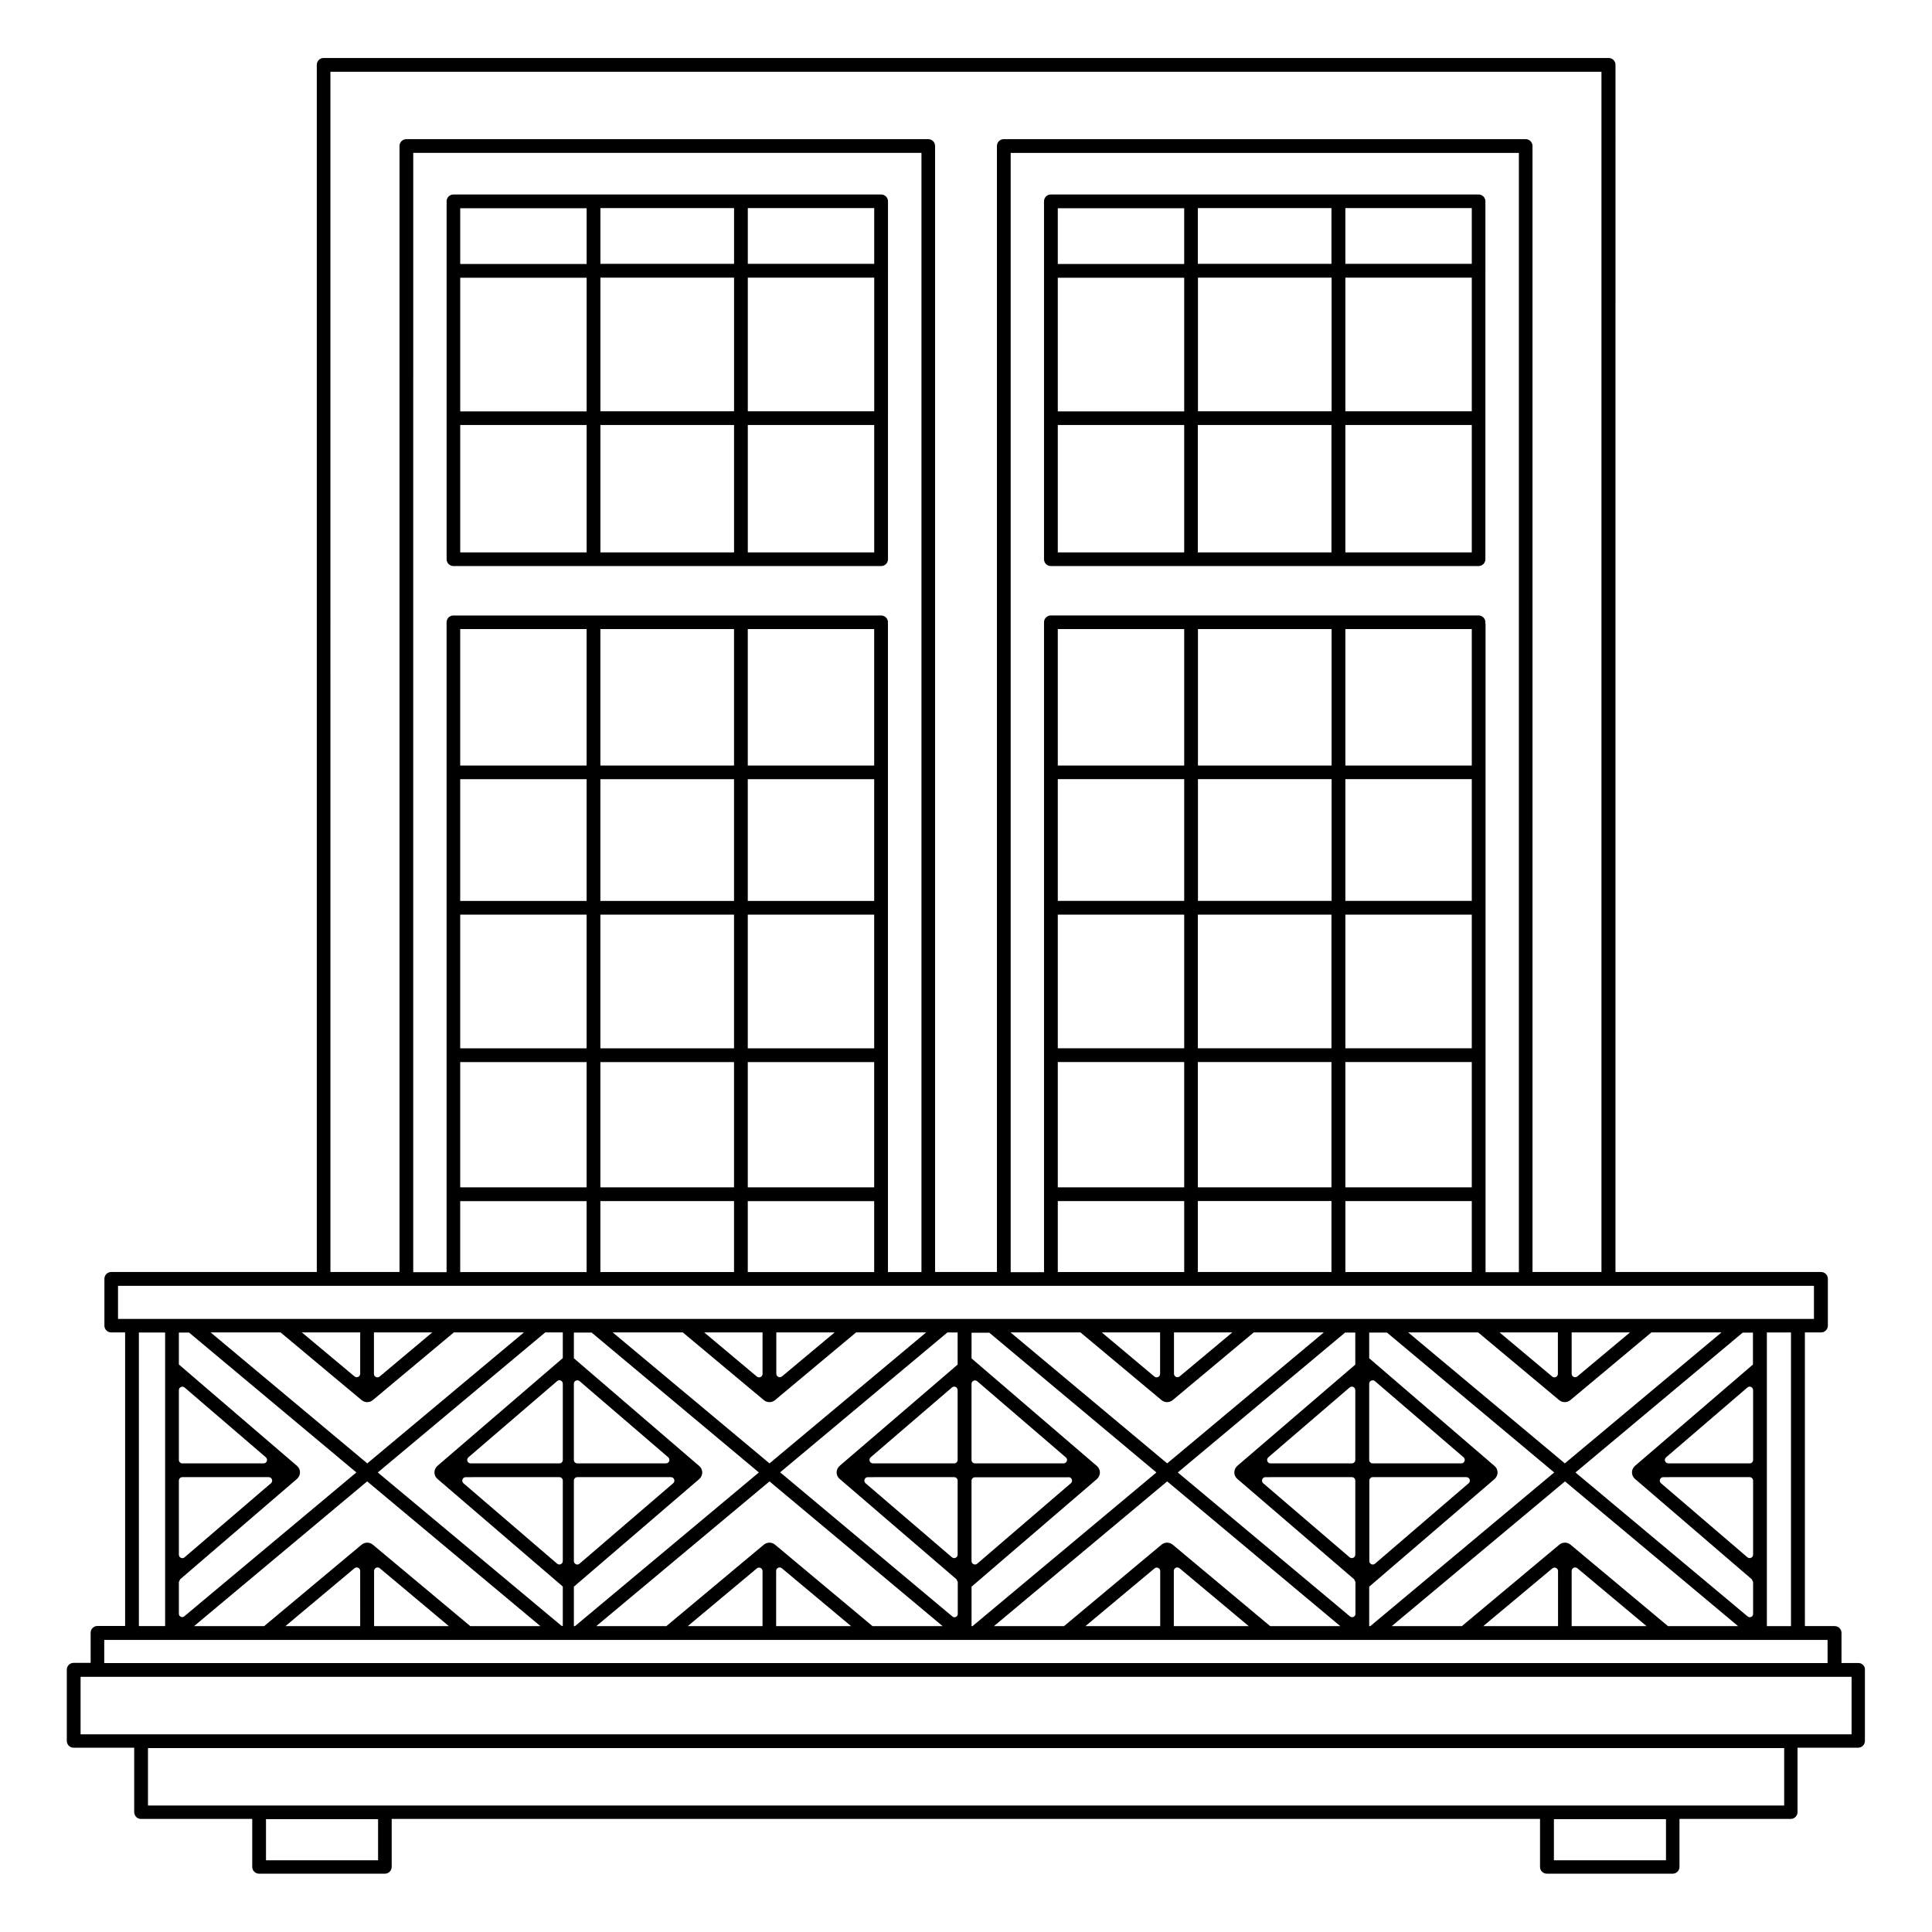 <?xml version="1.0" encoding="UTF-8"?>
<!-- Uploaded to: SVG Find, www.svgrepo.com, Generator: SVG Find Mixer Tools -->
<svg fill="#000000" width="800px" height="800px" version="1.1" viewBox="144 144 512 512" xmlns="http://www.w3.org/2000/svg">
 <g>
  <path d="m636.49 584.71h-4.473v-7.973c0-1.016-0.828-1.805-1.805-1.805h-7.894l-0.004-77.824h4.285c1.016 0 1.805-0.828 1.805-1.805v-12.406c0-1.016-0.828-1.805-1.805-1.805h-54.48l0.004-319.92c0-1.016-0.828-1.805-1.805-1.805h-340.56c-1.016 0-1.805 0.828-1.805 1.805v319.92h-54.48c-1.016 0-1.805 0.828-1.805 1.805v12.406c0 1.016 0.828 1.805 1.805 1.805h3.684v77.789h-7.332c-1.016 0-1.805 0.828-1.805 1.805v7.973h-4.512c-1.016 0-1.805 0.828-1.805 1.805v18.875c0 1.016 0.828 1.805 1.805 1.805h16.055v17.07c0 1.016 0.828 1.805 1.805 1.805h29.477v12.707c0 1.016 0.828 1.805 1.805 1.805h33.348c1.016 0 1.805-0.828 1.805-1.805v-12.707h304.32v12.707c0 1.016 0.828 1.805 1.805 1.805h33.348c1.016 0 1.805-0.828 1.805-1.805v-12.707h29.477c1.016 0 1.805-0.828 1.805-1.805v-17.07h16.055c1.016 0 1.805-0.828 1.805-1.805v-18.875c0.078-0.941-0.75-1.77-1.727-1.77zm-17.859-9.773h-6.391v-77.828h6.391zm-61.734 0h-19.812l18.309-15.301c0.602-0.488 1.504-0.074 1.504 0.715zm29.137 0-25.828-21.582c-0.863-0.715-2.106-0.715-2.969 0l-25.828 21.582h-18.574l45.906-38.352 45.871 38.352zm-5.676 0h-19.852v-14.625c0-0.789 0.902-1.203 1.504-0.715zm-128.89 0h-19.812l18.309-15.301c0.602-0.488 1.504-0.074 1.504 0.715zm29.141 0-25.828-21.582c-0.863-0.715-2.106-0.715-2.969 0l-25.828 21.582h-18.574l45.906-38.352 45.871 38.352zm-5.68 0h-19.852v-14.625c0-0.789 0.902-1.203 1.504-0.715zm-128.85 0h-19.812l18.309-15.301c0.602-0.488 1.504-0.074 1.504 0.715zm29.141 0-25.828-21.582c-0.863-0.715-2.106-0.715-2.969 0l-25.828 21.582h-18.574l45.906-38.352 45.871 38.352zm-5.68 0h-19.852v-14.625c0-0.789 0.902-1.203 1.504-0.715zm-130.05 0h-19.852l18.309-15.34c0.602-0.488 1.504-0.074 1.504 0.715l0.004 14.625zm29.141 0-25.828-21.582c-0.863-0.715-2.106-0.715-2.969 0l-25.828 21.582h-18.574l45.871-38.352 45.906 38.352zm-5.68 0h-19.812v-14.625c0-0.789 0.902-1.203 1.504-0.715zm-49.102-43.125h-21.543c-0.488 0-0.902-0.414-0.902-0.902v-18.5c0-0.789 0.902-1.203 1.504-0.715l21.543 18.5c0.641 0.562 0.266 1.617-0.602 1.617zm1.355 3.648c0.863 0 1.242 1.055 0.602 1.617l-22.898 19.625c-0.602 0.527-1.504 0.074-1.504-0.715v-19.625c0-0.488 0.414-0.902 0.902-0.902zm-23.801 27.781c0.113-0.227 0.227-0.453 0.34-0.715l30.941-26.582c1.09-0.941 1.09-2.594 0-3.496l-31.281-26.844v-8.461h2.707l44.328 37.07-45.605 38.129c-0.562 0.488-1.43 0.074-1.43-0.676zm51.695-66.133h15.453l-13.949 11.691c-0.602 0.488-1.504 0.074-1.504-0.715zm-24.738 0 21.469 17.934c0.863 0.715 2.106 0.715 2.969 0l21.469-17.934h18.574l-41.508 34.703-41.508-34.703zm5.641 0h15.453v10.941c0 0.789-0.902 1.203-1.504 0.715zm125.73 0h15.453l-13.949 11.656c-0.602 0.488-1.504 0.074-1.504-0.715zm-24.777 0 21.469 17.934c0.863 0.715 2.106 0.715 2.969 0l21.469-17.934h18.574l-41.508 34.703-41.547-34.703zm5.676 0h15.453v10.98c0 0.789-0.902 1.203-1.504 0.715zm124.49 0h15.453l-13.949 11.656c-0.602 0.488-1.504 0.074-1.504-0.715zm-24.777 0 21.469 17.934c0.863 0.715 2.106 0.715 2.969 0l21.469-17.934h18.574l-41.508 34.703-41.508-34.703zm5.641 0h15.453v10.98c0 0.789-0.902 1.203-1.504 0.715zm124.52 0h15.453l-13.949 11.656c-0.602 0.488-1.504 0.074-1.504-0.715zm-24.777 0 21.469 17.934c0.863 0.715 2.106 0.715 2.969 0l21.469-17.934h18.574l-41.508 34.703-41.508-34.703zm5.676 0h15.453v10.98c0 0.789-0.902 1.203-1.504 0.715zm66.285 38.352c0.488 0 0.902 0.414 0.902 0.902v19.625c0 0.789-0.902 1.203-1.504 0.715l-22.898-19.625c-0.641-0.562-0.262-1.617 0.602-1.617zm-22.145-5.266 21.543-18.5c0.602-0.527 1.504-0.074 1.504 0.715v18.5c0 0.488-0.414 0.902-0.902 0.902h-21.543c-0.863 0-1.277-1.055-0.602-1.617zm-8.234 2.258c-1.09 0.941-1.09 2.594 0 3.496l30.941 26.582c0.113 0.227 0.227 0.453 0.34 0.715v8.461c0 0.754-0.863 1.129-1.43 0.676l-45.645-38.16 44.328-37.07h2.707v8.461zm-65.797-35.344 44.367 37.109-48.727 40.719h-0.301v-10.453l33.199-28.5c1.09-0.941 1.09-2.594 0-3.496l-33.199-28.535v-6.805h4.66zm-9.246 38.352c0.488 0 0.902 0.414 0.902 0.902v19.625c0 0.789-0.902 1.203-1.504 0.715l-22.898-19.625c-0.641-0.562-0.262-1.617 0.602-1.617zm-22.145-5.266 21.543-18.5c0.602-0.527 1.504-0.074 1.504 0.715v18.5c0 0.488-0.414 0.902-0.902 0.902h-21.543c-0.867 0-1.242-1.055-0.602-1.617zm51.133 1.617h-23.5c-0.488 0-0.902-0.414-0.902-0.902v-20.191c0-0.789 0.902-1.203 1.504-0.715l23.5 20.191c0.637 0.562 0.262 1.617-0.602 1.617zm1.352 3.648c0.863 0 1.242 1.055 0.602 1.617l-24.816 21.316c-0.602 0.527-1.504 0.074-1.504-0.715v-21.316c0-0.488 0.414-0.902 0.902-0.902zm-29.402-29.855-31.281 26.844c-1.09 0.941-1.09 2.594 0 3.496l30.941 26.582c0.113 0.227 0.227 0.453 0.34 0.715v8.461c0 0.754-0.863 1.129-1.43 0.676l-45.645-38.16 44.328-37.07h2.707l0.004 8.457zm-97.113-8.496 44.367 37.109-48.727 40.719h-0.262v-10.453l33.199-28.5c1.09-0.941 1.09-2.594 0-3.496l-33.199-28.5v-6.805h4.621zm-9.211 38.352c0.488 0 0.902 0.414 0.902 0.902v19.625c0 0.789-0.902 1.203-1.504 0.715l-22.898-19.625c-0.641-0.562-0.262-1.617 0.602-1.617zm-22.145-5.266 21.543-18.5c0.602-0.527 1.504-0.074 1.504 0.715v18.5c0 0.488-0.414 0.902-0.902 0.902h-21.543c-0.828 0-1.242-1.055-0.602-1.617zm51.133 1.617h-23.5c-0.488 0-0.863-0.375-0.902-0.863v-20.266c0.039-0.754 0.902-1.129 1.504-0.641l23.5 20.191c0.637 0.523 0.223 1.578-0.602 1.578zm1.316 3.648c0.863 0 1.242 1.055 0.602 1.617l-24.816 21.316c-0.562 0.488-1.465 0.113-1.504-0.641v-21.395c0.039-0.488 0.414-0.863 0.902-0.863h24.816zm-29.367-29.855-31.281 26.844c-1.09 0.941-1.09 2.594 0 3.496l30.941 26.582c0.113 0.227 0.227 0.453 0.34 0.715v8.461c0 0.754-0.863 1.164-1.43 0.676l-45.641-38.199 44.328-37.07h2.707v8.496zm-97.074-8.496 44.367 37.109-48.727 40.719h-0.301v-10.453l33.199-28.5c1.09-0.941 1.09-2.594 0-3.496l-33.199-28.535v-6.805h4.66zm-8.5 38.352c0.488 0 0.902 0.414 0.902 0.902v21.316c0 0.789-0.902 1.203-1.504 0.715l-24.816-21.316c-0.641-0.562-0.262-1.617 0.602-1.617zm-24.098-5.266 23.5-20.191c0.602-0.527 1.504-0.074 1.504 0.715v20.191c0 0.488-0.414 0.902-0.902 0.902h-23.5c-0.867 0-1.281-1.055-0.602-1.617zm52.336 1.617h-23.5c-0.488 0-0.902-0.414-0.902-0.902v-20.191c0-0.789 0.902-1.203 1.504-0.715l23.5 20.191c0.637 0.562 0.262 1.617-0.602 1.617zm1.316 3.648c0.863 0 1.242 1.055 0.602 1.617l-24.816 21.316c-0.602 0.527-1.504 0.074-1.504-0.715v-21.316c0-0.488 0.414-0.902 0.902-0.902zm-28.652-31.547-33.199 28.535c-1.09 0.941-1.09 2.594 0 3.496l33.199 28.5v10.453h-0.301l-48.727-40.68 44.367-37.109h4.664zm-61.582-340.9h336.84v318.08h-18.273l-0.004-298.41c0-1.016-0.828-1.805-1.805-1.805h-138.32c-0.488 0-0.941 0.188-1.277 0.527-0.34 0.34-0.527 0.789-0.527 1.277v298.41h-16.395v-298.41c0-0.488-0.188-0.941-0.527-1.277-0.34-0.34-0.789-0.527-1.277-0.527h-138.32c-1.016 0-1.805 0.828-1.805 1.805v298.41h-18.309zm229.87 318.08v-18.801h35.418v18.801zm-3.609-170.39v36.168h-33.5v-36.168zm0 111.1h-33.5v-35.418h33.5zm3.609-35.418h35.418v35.418h-35.418zm39.102 0h33.5v35.418h-33.5zm33.5-3.644h-33.5v-32.258h33.5zm-37.148 0h-35.418v-32.258h35.418zm-39.062 0h-33.5v-32.258h33.5zm-33.5 42.711h33.5v33.199h-33.5zm37.109 0h35.418v33.199h-35.418zm39.102 0h33.5v33.199h-33.5zm33.5-78.582h-33.5v-36.168h33.5zm-37.148 0h-35.418v-36.168h35.418zm-72.562 115.43h33.5v18.801h-33.5zm76.211 0h33.5v18.801h-33.5zm37.109-153.02c0-0.074-0.039-0.113-0.039-0.188 0-0.074 0.039-0.113 0.039-0.188 0-1.016-0.828-1.805-1.805-1.805h-113.36c-1.016 0-1.805 0.828-1.805 1.805v172.23h-8.836v-296.61h134.68v296.61h-8.836v-171.86zm-234.54 171.82v-18.801h35.418v18.801zm-3.648-170.39v36.168h-33.5v-36.168zm0 111.1h-33.5v-35.418h33.5zm3.648-35.418h35.418v35.418h-35.418zm39.062 0h33.5v35.418h-33.5zm33.5-3.644h-33.5v-32.258h33.5zm-37.145 0h-35.418v-32.258h35.418zm-39.066 0h-33.5v-32.258h33.5zm-33.5 42.711h33.5v33.199h-33.5zm37.148 0h35.418v33.199h-35.418zm39.062 0h33.5v33.199h-33.5zm33.5-78.582h-33.5v-36.168h33.5zm-37.145 0h-35.418v-36.168h35.418zm-72.566 115.43h33.5v18.801h-33.5zm76.211 0h33.5v18.801h-33.5zm37.148-153.02c0-0.074-0.039-0.113-0.039-0.188 0-0.074 0.039-0.113 0.039-0.188 0-1.016-0.828-1.805-1.805-1.805h-113.36c-1.016 0-1.805 0.828-1.805 1.805v172.23h-8.836l0.004-296.64h134.68v296.61h-8.875zm-204.04 175.47h449.44v8.762h-449.44zm5.527 12.371h6.957v77.789h-6.957zm-9.176 81.473h456.7v6.129h-456.7zm72.566 58.391h-29.703v-10.902h29.703zm341.31 0h-29.703v-10.902h29.703zm31.281-14.512h-433.57v-15.227h433.61v15.227zm17.859-18.875h-469.29v-15.227h469.33v15.227z"/>
  <path d="m535.84 195.54h-113.36c-1.016 0-1.805 0.828-1.805 1.805v94.859c0 1.016 0.828 1.805 1.805 1.805h113.36c1.016 0 1.805-0.828 1.805-1.805l0.004-94.859c0-0.977-0.789-1.805-1.805-1.805zm-38.953 22.031v35.418h-35.418v-35.418zm-35.453-3.648v-14.777h35.418v14.777zm39.102 3.648h33.5v35.418h-33.5zm-42.711 35.453h-33.5v-35.418h33.5zm-33.5 3.609h33.5v33.762h-33.5zm37.109 0h35.418v33.762h-35.418zm39.102 0h33.5v33.762h-33.5zm33.5-42.711h-33.5v-14.777h33.5zm-76.211-14.738v14.777h-33.5v-14.777z"/>
  <path d="m377.52 195.54h-113.36c-1.016 0-1.805 0.828-1.805 1.805v94.859c0 1.016 0.828 1.805 1.805 1.805h113.36c1.016 0 1.805-0.828 1.805-1.805l0.004-94.859c0-0.977-0.828-1.805-1.805-1.805zm-38.988 22.031v35.418h-35.418v-35.418zm-35.418-3.648v-14.777h35.418v14.777zm39.062 3.648h33.5v35.418h-33.5zm-42.711 35.453h-33.5v-35.418h33.5zm-33.5 3.609h33.5v33.762h-33.5zm37.148 0h35.418v33.762h-35.418zm39.062 0h33.5v33.762h-33.5zm33.5-42.711h-33.5v-14.777h33.5zm-76.211-14.738v14.777h-33.5v-14.777z"/>
 </g>
</svg>
